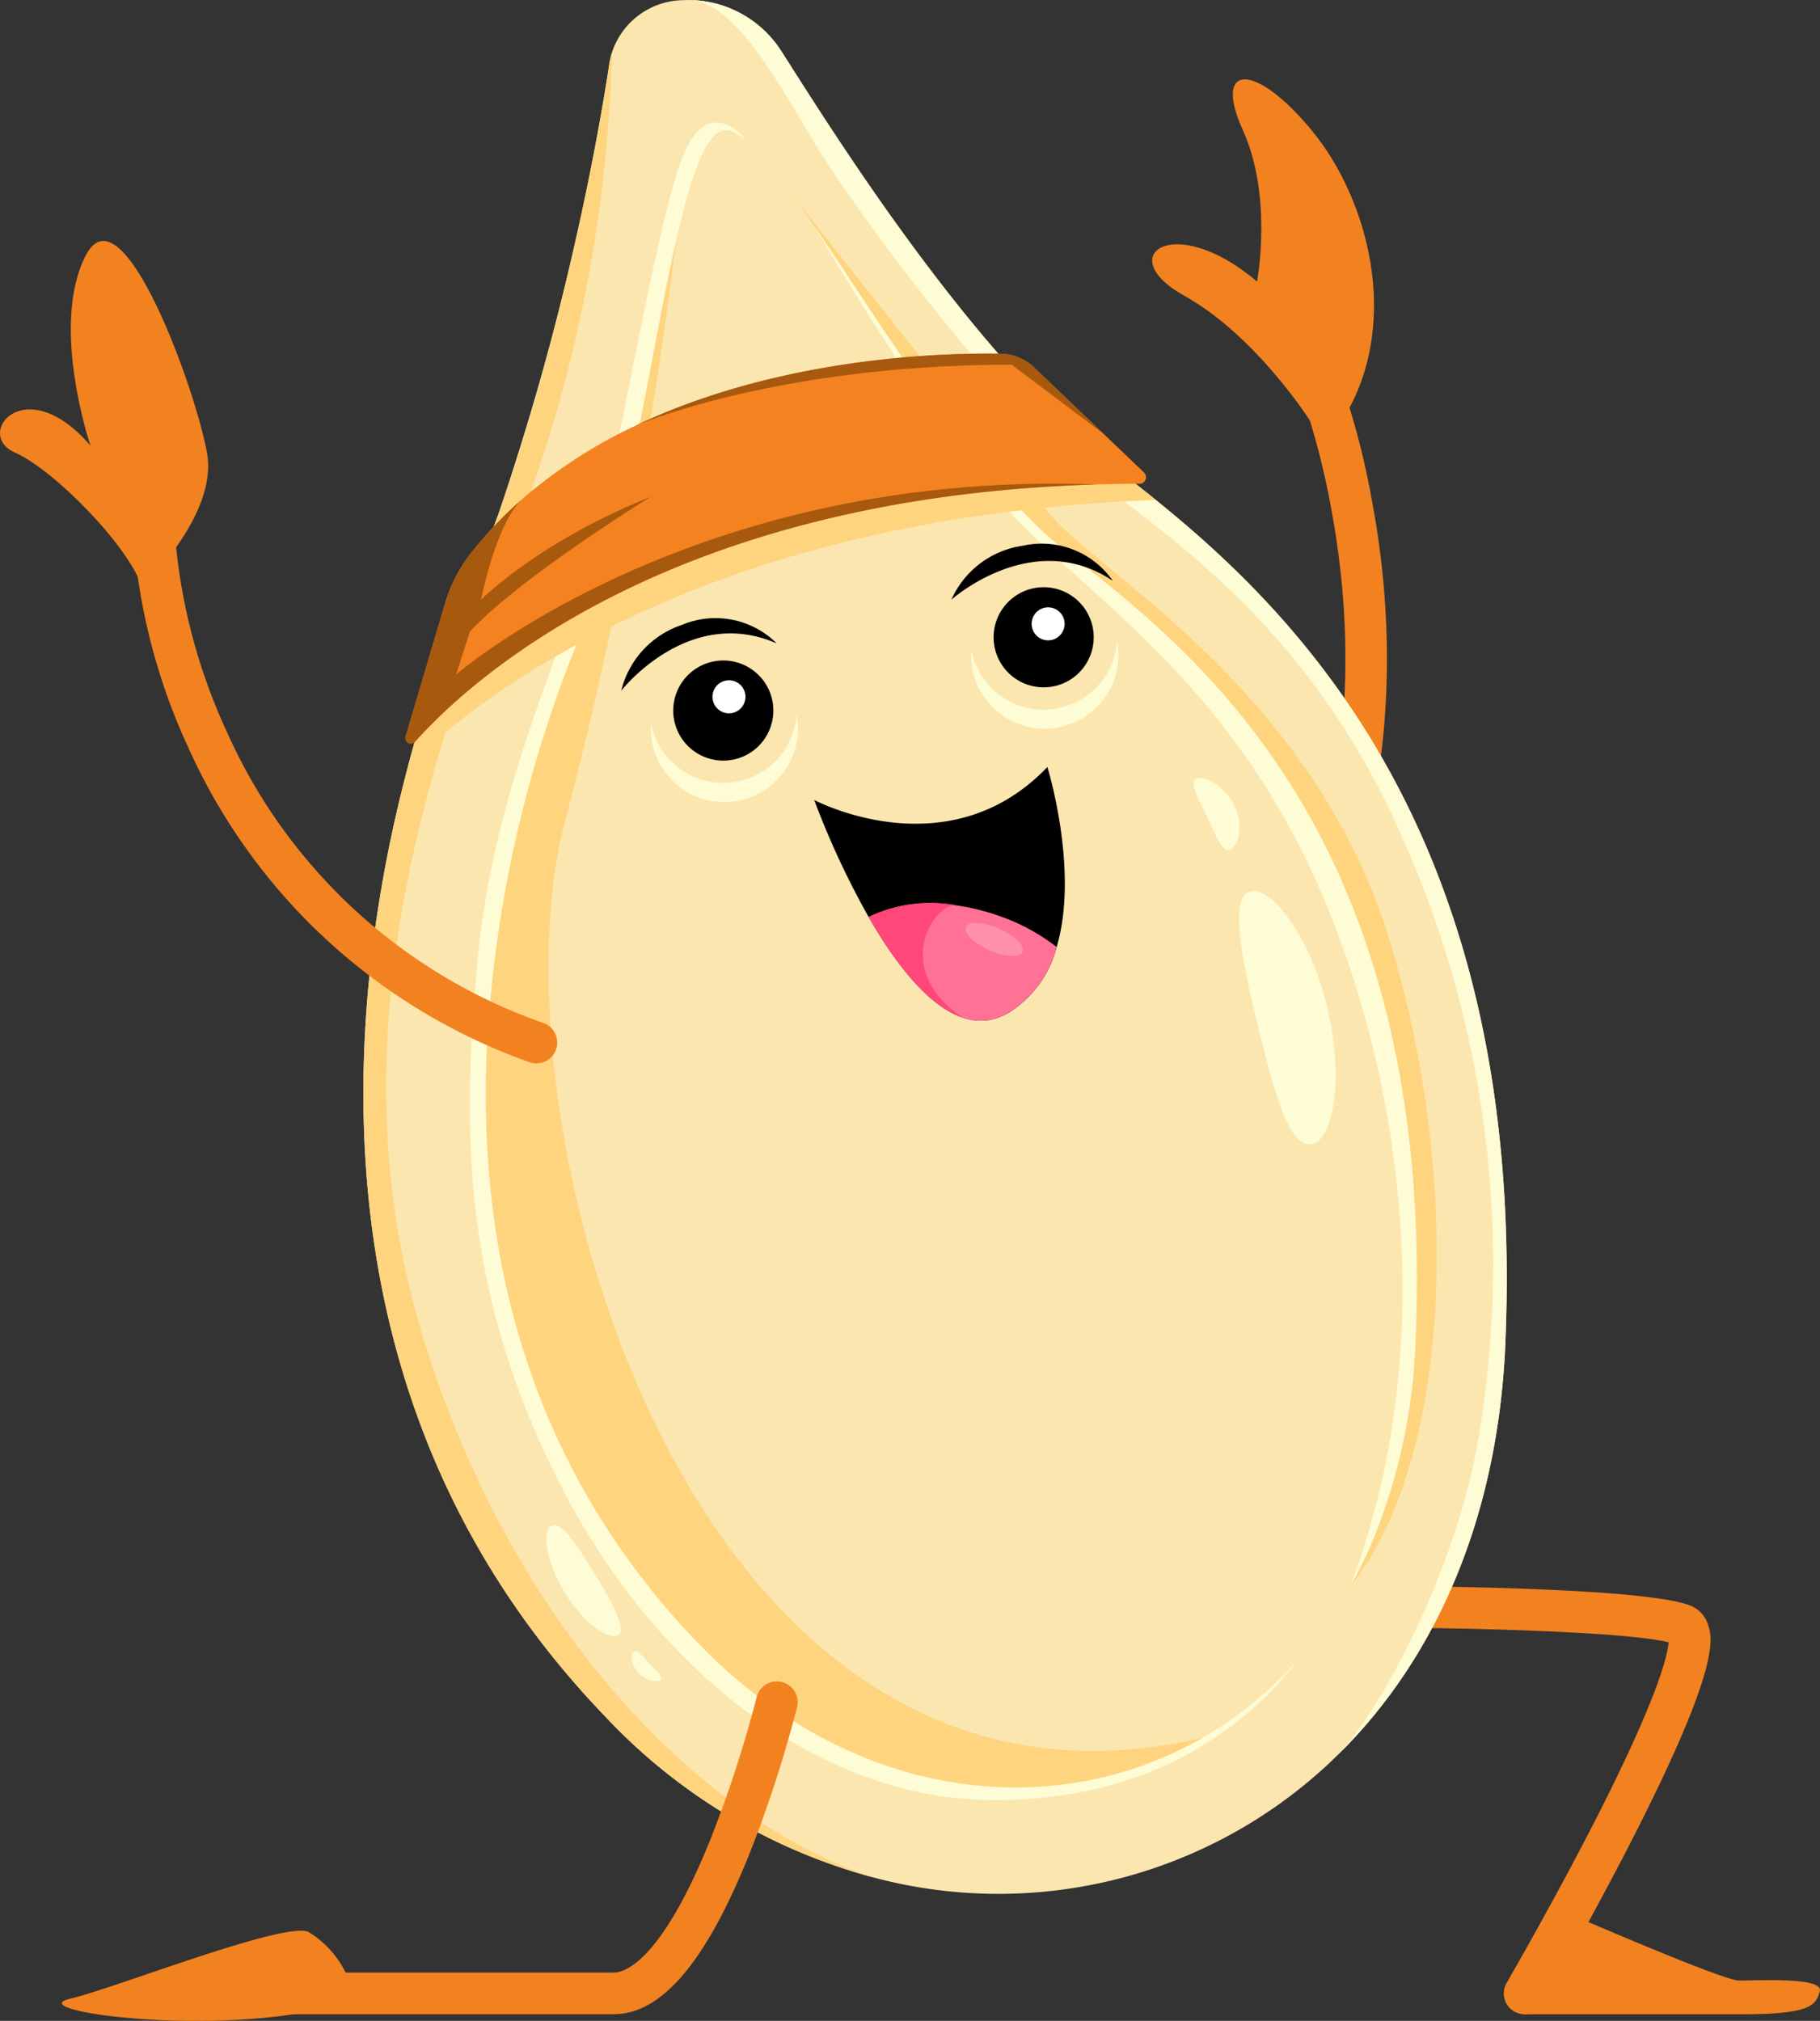 <svg xmlns="http://www.w3.org/2000/svg" xmlns:xlink="http://www.w3.org/1999/xlink" width="135.095" height="150" viewBox="0 0 135.095 150"><rect x="0" y="0" width="135.095" height="150" fill="#333333" stroke="none"/><defs><clipPath id="a"><rect width="135.095" height="150" fill="none"/></clipPath></defs><g transform="translate(0 0.001)"><g transform="translate(0 -0.001)" clip-path="url(#a)"><path d="M821.256,245a1.544,1.544,0,0,1-1.457-2.053c3.713-10.633,2.99-20.985,1.73-27.8a57.1,57.1,0,0,0-3.7-12.449,1.544,1.544,0,0,1,2.795-1.311,58.81,58.81,0,0,1,3.918,13.1c1.344,7.2,2.117,18.165-1.832,29.475A1.546,1.546,0,0,1,821.256,245" transform="translate(-722.682 -177.201)" fill="#f28220"/><path d="M872.91,1044.972a1.545,1.545,0,0,1-1.333-2.32c.033-.057,3.3-5.689,6.414-11.748,4.846-9.443,5.543-12.6,5.611-13.541-3.223-.793-15.205-1.093-22.435-1.093a1.544,1.544,0,1,1,0-3.087c2.088,0,20.512.041,24.063,1.461a2.245,2.245,0,0,1,1.289,1.393c.334.966,1.027,2.976-5.672,16.064-3.182,6.216-6.568,12.045-6.6,12.1a1.545,1.545,0,0,1-1.337.769m11.174-27.461h0Z" transform="translate(-759.746 -895.464)" fill="#f28220"/><path d="M747.934,76.221s-4.053-6.453-9.455-9.455-.751-6.3,5.4-1.051c0,0,1.2-6.268-1.05-11.237s.9-5.086,5.1,0,6.6,14.113,2.551,21.079Z" transform="translate(-650.573 -44.814)" fill="#f28220"/><path d="M973.444,1229.772h16.272c5,0,5.425-.653,5.71-1.718s-4.781-.78-6-.78-12.7-5-12.7-5Z" transform="translate(-860.342 -1080.264)" fill="#f28220"/><path d="M316.939,99.678c-.557,13.24-5.328,23.545-12.358,30.5-.232.23-.466.453-.7.676-.043.04-.086.082-.129.121a35.932,35.932,0,0,1-33.705,8.384h-.006a42.442,42.442,0,0,1-19.956-11.989C228,104.381,230.665,74.916,235.519,56.747a97.111,97.111,0,0,1,4.773-13.8c.616-1.4,1.216-2.91,1.8-4.506a199.32,199.32,0,0,0,8.317-33.59,5.845,5.845,0,0,1,.217-.971A5.64,5.64,0,0,1,255.941.012c.059,0,.117-.007.174-.009.033,0,.066,0,.1,0a8.213,8.213,0,0,1,7.023,3.866C265.823,7.907,272,17.86,279.282,26.237a64.284,64.284,0,0,0,8.944,8.7c.869.672,1.8,1.4,2.769,2.177,11.057,8.925,27.5,25.629,25.944,62.568" transform="translate(-205.197 0)" fill="#fce6b0"/><path d="M486.093,98.809s17.781,22.837,21.953,27.235,19.253,13.261,24.7,31.017,4.636,38.658-2.891,47.995Z" transform="translate(-429.615 -87.329)" fill="#ffd47f"/><path d="M320.639,79.538s-2.388-3.158-4.318.492-4.712,21.026-6.623,28.585-7.645,18.1-8.948,31.857-.783,25.226,6.082,38.781,19.014,23.526,32.271,23.536,19.912-6.976,22.552-10.409L320.639,87.07Z" transform="translate(-265.305 -69.176)" fill="#fefcd5"/><path d="M270.037,168.9a42.443,42.443,0,0,1-19.956-11.989c-29.481-30.692-14.856-72.934-9.792-84.415s9.126-30.981,10.114-38.1a5.843,5.843,0,0,1,.217-.971,105.9,105.9,0,0,1-7.288,36.03c-6.256,16.411-13.554,37.147-6.72,59.39s21.215,36.079,33.424,40.051" transform="translate(-205.194 -29.541)" fill="#ffd47f"/><path d="M379.417,172.842a43.15,43.15,0,0,1-3.067,14.707.2.2,0,0,0-.006.021q-.577,1.391-1.255,2.7c-.033.065-.065.128-.1.191l-.016.027c-.131.246-.264.492-.4.733h0a30.64,30.64,0,0,1-4.986,6.645,28.264,28.264,0,0,1-5.973,4.606h0a27.7,27.7,0,0,1-7.142,2.871q-.506.123-1.017.231l-.285.058a28.241,28.241,0,0,1-5.458.53c-8.55,0-16.931-3.821-23.6-10.76-11.057-11.512-16.326-26.2-15.658-43.655a93.042,93.042,0,0,1,7.394-32.123c2.518-5.705,4.164-15.786,5.767-23.905v0c.3-1.52.6-2.971.9-4.313v0c.325-1.438.652-2.75.994-3.883.74-2.46,1.533-4.077,2.446-4.327.93-.255,2.282.974,3.954,3.1h0c.868,1.1,1.826,2.455,2.855,3.966a.253.253,0,0,1,.016.026c5.13,7.532,12.048,19.044,18.981,24.389,5.566,4.291,11.935,9.59,17.085,18.225,6.351,10.645,9.233,24.084,8.567,39.948" transform="translate(-274.335 -73.495)" fill="#fce6b0"/><path d="M363.614,265.208a27.7,27.7,0,0,1-7.142,2.872q-.506.123-1.017.231l-.285.058a28.232,28.232,0,0,1-5.458.53c-8.55,0-16.931-3.821-23.6-10.76-11.057-11.512-16.326-26.2-15.658-43.655a93.043,93.043,0,0,1,7.393-32.124c2.518-5.705,4.164-15.786,5.766-23.905v0c.3-1.52.6-2.971.9-4.313a322.2,322.2,0,0,1-8.22,42.991c-5.88,21.732,8.962,77.076,47.316,68.079" transform="translate(-274.336 -136.228)" fill="#ffd47f"/><path d="M430.207,426.572a3.716,3.716,0,1,0,2.686-4.516,3.716,3.716,0,0,0-2.686,4.516" transform="translate(-380.12 -372.916)"/><path d="M422.442,461.273a5.467,5.467,0,0,1-6.645-3.953c-.026-.1-.048-.209-.069-.312a5.467,5.467,0,1,0,10.821-.656,5.467,5.467,0,0,1-4.108,4.921" transform="translate(-367.414 -403.33)" fill="#fefcd5"/><path d="M455.207,436.136a1.225,1.225,0,1,0,.885-1.489,1.224,1.224,0,0,0-.885,1.489" transform="translate(-402.284 -384.114)" fill="#fff"/><path d="M396.869,400.381s4.96-6.385,11.541-3.515a6.432,6.432,0,0,0-7.034-1.372,6.867,6.867,0,0,0-4.506,4.887" transform="translate(-350.758 -349.11)"/><path d="M115.234,370.8a1.568,1.568,0,0,1-.536-.1,43.788,43.788,0,0,1-25.307-23.349,45.305,45.305,0,0,1-4.063-15.522,1.544,1.544,0,0,1,1.486-1.6h.059a1.543,1.543,0,0,1,1.541,1.485,43.091,43.091,0,0,0,3.839,14.473,40.262,40.262,0,0,0,23.518,21.619,1.544,1.544,0,0,1-.538,2.991" transform="translate(-75.414 -291.865)" fill="#f28220"/><path d="M192.9,1098.9H168.251a1.544,1.544,0,0,1,0-3.088H192.9c.746,0,3.466-.711,7.153-9.84a90.262,90.262,0,0,0,3.451-10.6,1.544,1.544,0,1,1,3,.742,92.05,92.05,0,0,1-3.586,11.012c-3.2,7.921-6.475,11.772-10.016,11.772" transform="translate(-147.339 -949.396)" fill="#f28220"/><path d="M538.13,503.319a8.065,8.065,0,0,1-3.552,4.875c-3.815,2.265-7.644-2.306-10.4-7.1a62.045,62.045,0,0,1-4.043-8.688c.169.088,9.994,5.221,17.308-2.448,0,0,2.378,7.654.69,13.365" transform="translate(-459.699 -433.028)"/><path d="M568.887,580.376a8.065,8.065,0,0,1-3.552,4.875,3.945,3.945,0,0,1-3.405.372s0,0,0,0c-2.609-.867-5.065-4.114-6.995-7.474a10.651,10.651,0,0,1,6.49-.864l.1.014a16.348,16.348,0,0,1,3.033.748,14.9,14.9,0,0,1,4.334,2.331" transform="translate(-490.456 -510.085)" fill="#ff7195"/><path d="M561.927,585.621c-2.609-.867-5.065-4.114-6.995-7.474a10.651,10.651,0,0,1,6.49-.864c-1.665-.15-4.84,4.747.5,8.338" transform="translate(-490.456 -510.085)" fill="#ff477a"/><path d="M621.009,591.817c-.232.426-1.358.346-2.514-.177s-1.9-1.294-1.672-1.72,1.359-.346,2.515.178,1.9,1.294,1.671,1.719" transform="translate(-545.119 -521.137)" fill="#ff90ad"/><path d="M10.541,179.7c-.9-2.918-6.416-8.658-9.455-10.009s.77-6.15,5.628-.5c0,0-3.039-8.96-.338-14.137s8.216,10.131,9,14.746-4.84,9.9-4.84,9.9" transform="translate(0 -136.112)" fill="#f28220"/><path d="M564.9,227.022a43.151,43.151,0,0,1-3.067,14.707.191.191,0,0,0-.006.021q-.577,1.391-1.255,2.7c-.033.065-.065.128-.1.191l-.016.027c-.131.246-.264.492-.4.733,7.536-19.924,2.848-41.827-3.691-54.741s-15.4-18.506-21.222-24.589c-5.684-5.94-14.469-20.913-14.877-21.612,5.13,7.532,12.048,19.044,18.981,24.389,5.566,4.291,11.935,9.59,17.085,18.225,6.351,10.645,9.233,24.084,8.567,39.948" transform="translate(-459.82 -127.675)" fill="#fefcd5"/><path d="M848.341,1126.229a.222.222,0,0,0,.025-.021c-.043.041-.086.082-.129.121a1.069,1.069,0,0,1,.1-.1" transform="translate(-749.683 -995.357)" fill="#fefcd5"/><path d="M499.818,99.678c-.557,13.24-5.328,23.545-12.358,30.5,3.346-3.592,8.956-14.209,10.464-24.037a77.688,77.688,0,0,0-5.677-43.791c-7.763-17.839-20.041-23.863-25.741-29.193s-14-16.335-17.123-21.2C446.327,7.2,442.939.014,439.092,0a8.213,8.213,0,0,1,7.024,3.866C449.718,9.495,460.3,26.6,471.1,34.933s30.4,24.564,28.713,64.745" transform="translate(-388.075 0)" fill="#fefcd5"/><path d="M695.98,1136.8l.025,0-.285.058a1.738,1.738,0,0,1,.259-.055" transform="translate(-614.887 -1004.718)" fill="#ebbb5c"/><path d="M634.887,379.8a3.716,3.716,0,1,0,2.687-4.517,3.718,3.718,0,0,0-2.687,4.517" transform="translate(-561.02 -331.582)"/><path d="M627.126,414.509a5.467,5.467,0,0,1-6.645-3.953c-.027-.105-.049-.209-.069-.313a5.467,5.467,0,1,0,10.822-.656,5.469,5.469,0,0,1-4.108,4.921" transform="translate(-548.316 -361.999)" fill="#fefcd5"/><path d="M659.106,389.529a1.224,1.224,0,1,0,.885-1.489,1.223,1.223,0,0,0-.885,1.489" transform="translate(-582.492 -342.921)" fill="#fff"/><path d="M607.814,351.651s6.02-5.4,11.983-1.4a6.434,6.434,0,0,0-6.676-2.607,6.869,6.869,0,0,0-5.307,4" transform="translate(-537.194 -307.138)"/><path d="M316.452,236.694c-31.331,1.164-48.214,12.819-55.476,19.637a97.11,97.11,0,0,1,4.773-13.8c.616-1.4,1.216-2.91,1.8-4.506,11.921-10.187,29.368-11.953,37.193-12.207a64.293,64.293,0,0,0,8.944,8.7c.869.672,1.8,1.4,2.769,2.177" transform="translate(-230.654 -199.584)" fill="#ffd47f"/><path d="M313.453,235.547q-1.588,0-3.123.05h-.022c-31.709.931-46.457,14.434-50.621,19.1a.412.412,0,0,1-.7-.393l2.931-9.883a11.067,11.067,0,0,1,1.876-3.67,29.734,29.734,0,0,1,3.764-3.987l.022-.022c.084-.074.17-.149.257-.224,0,0,.006,0,.007-.006a36.385,36.385,0,0,1,8.187-5.266.021.021,0,0,1,.008,0c10.791-5.14,23-5.418,27.136-5.345a3.659,3.659,0,0,1,2.463,1.015l5.179,4.947,2.974,2.842a.493.493,0,0,1-.338.85" transform="translate(-228.879 -199.64)" fill="#f58220"/><path d="M765.527,498.991c.7,1.457.314,2.972-.282,3.259s-.994-.882-1.693-2.339-1.435-2.652-.839-2.938,2.116.56,2.815,2.018" transform="translate(-673.901 -439.182)" fill="#fefcd5"/><path d="M798.167,577.764c1.276,5.174.532,9.85-1.067,10.244s-2.668-3.114-3.944-8.286-2.273-10.055-.675-10.449,4.41,3.318,5.686,8.492" transform="translate(-699.675 -503.105)" fill="#fefcd5"/><path d="M404.069,1056.32c-.547-.578-.594-1.346-.357-1.57s.6.264,1.145.842,1.071,1.026.836,1.25-1.076.056-1.623-.522" transform="translate(-356.686 -932.153)" fill="#fefcd5"/><path d="M350.4,979.41c-1.376-2.231-1.731-4.534-1.041-4.959s1.718,1.057,3.094,3.288,2.576,4.369,1.888,4.793-2.565-.891-3.94-3.123" transform="translate(-308.461 -861.169)" fill="#fefcd5"/><path d="M310.307,309.012c-31.709.931-46.456,14.434-50.62,19.1a.412.412,0,0,1-.7-.393l2.931-9.883a11.068,11.068,0,0,1,1.876-3.67,29.742,29.742,0,0,1,3.764-3.987c-1.9,1.881-2.972,7.394-2.972,7.394s4.25-4.308,12.593-7.643c-.151.092-9.806,6.067-13.423,10.012l-1.025,3.186s17.541-15.25,47.577-14.112" transform="translate(-228.878 -273.055)" fill="#a7590e"/><path d="M440.669,231.855l-6.844-5.144c-17.276,0-27.615,4.39-27.935,4.527,10.791-5.14,23-5.418,27.136-5.345a3.659,3.659,0,0,1,2.463,1.015Z" transform="translate(-358.731 -199.639)" fill="#a7590e"/><path d="M60.662,1236.718a7.366,7.366,0,0,0-2.814-3.16c-1.75-.845-14.275,4.136-17.725,4.952s8.782,2.629,17.754.951Z" transform="translate(-34.933 -1090.149)" fill="#f28220"/></g></g></svg>